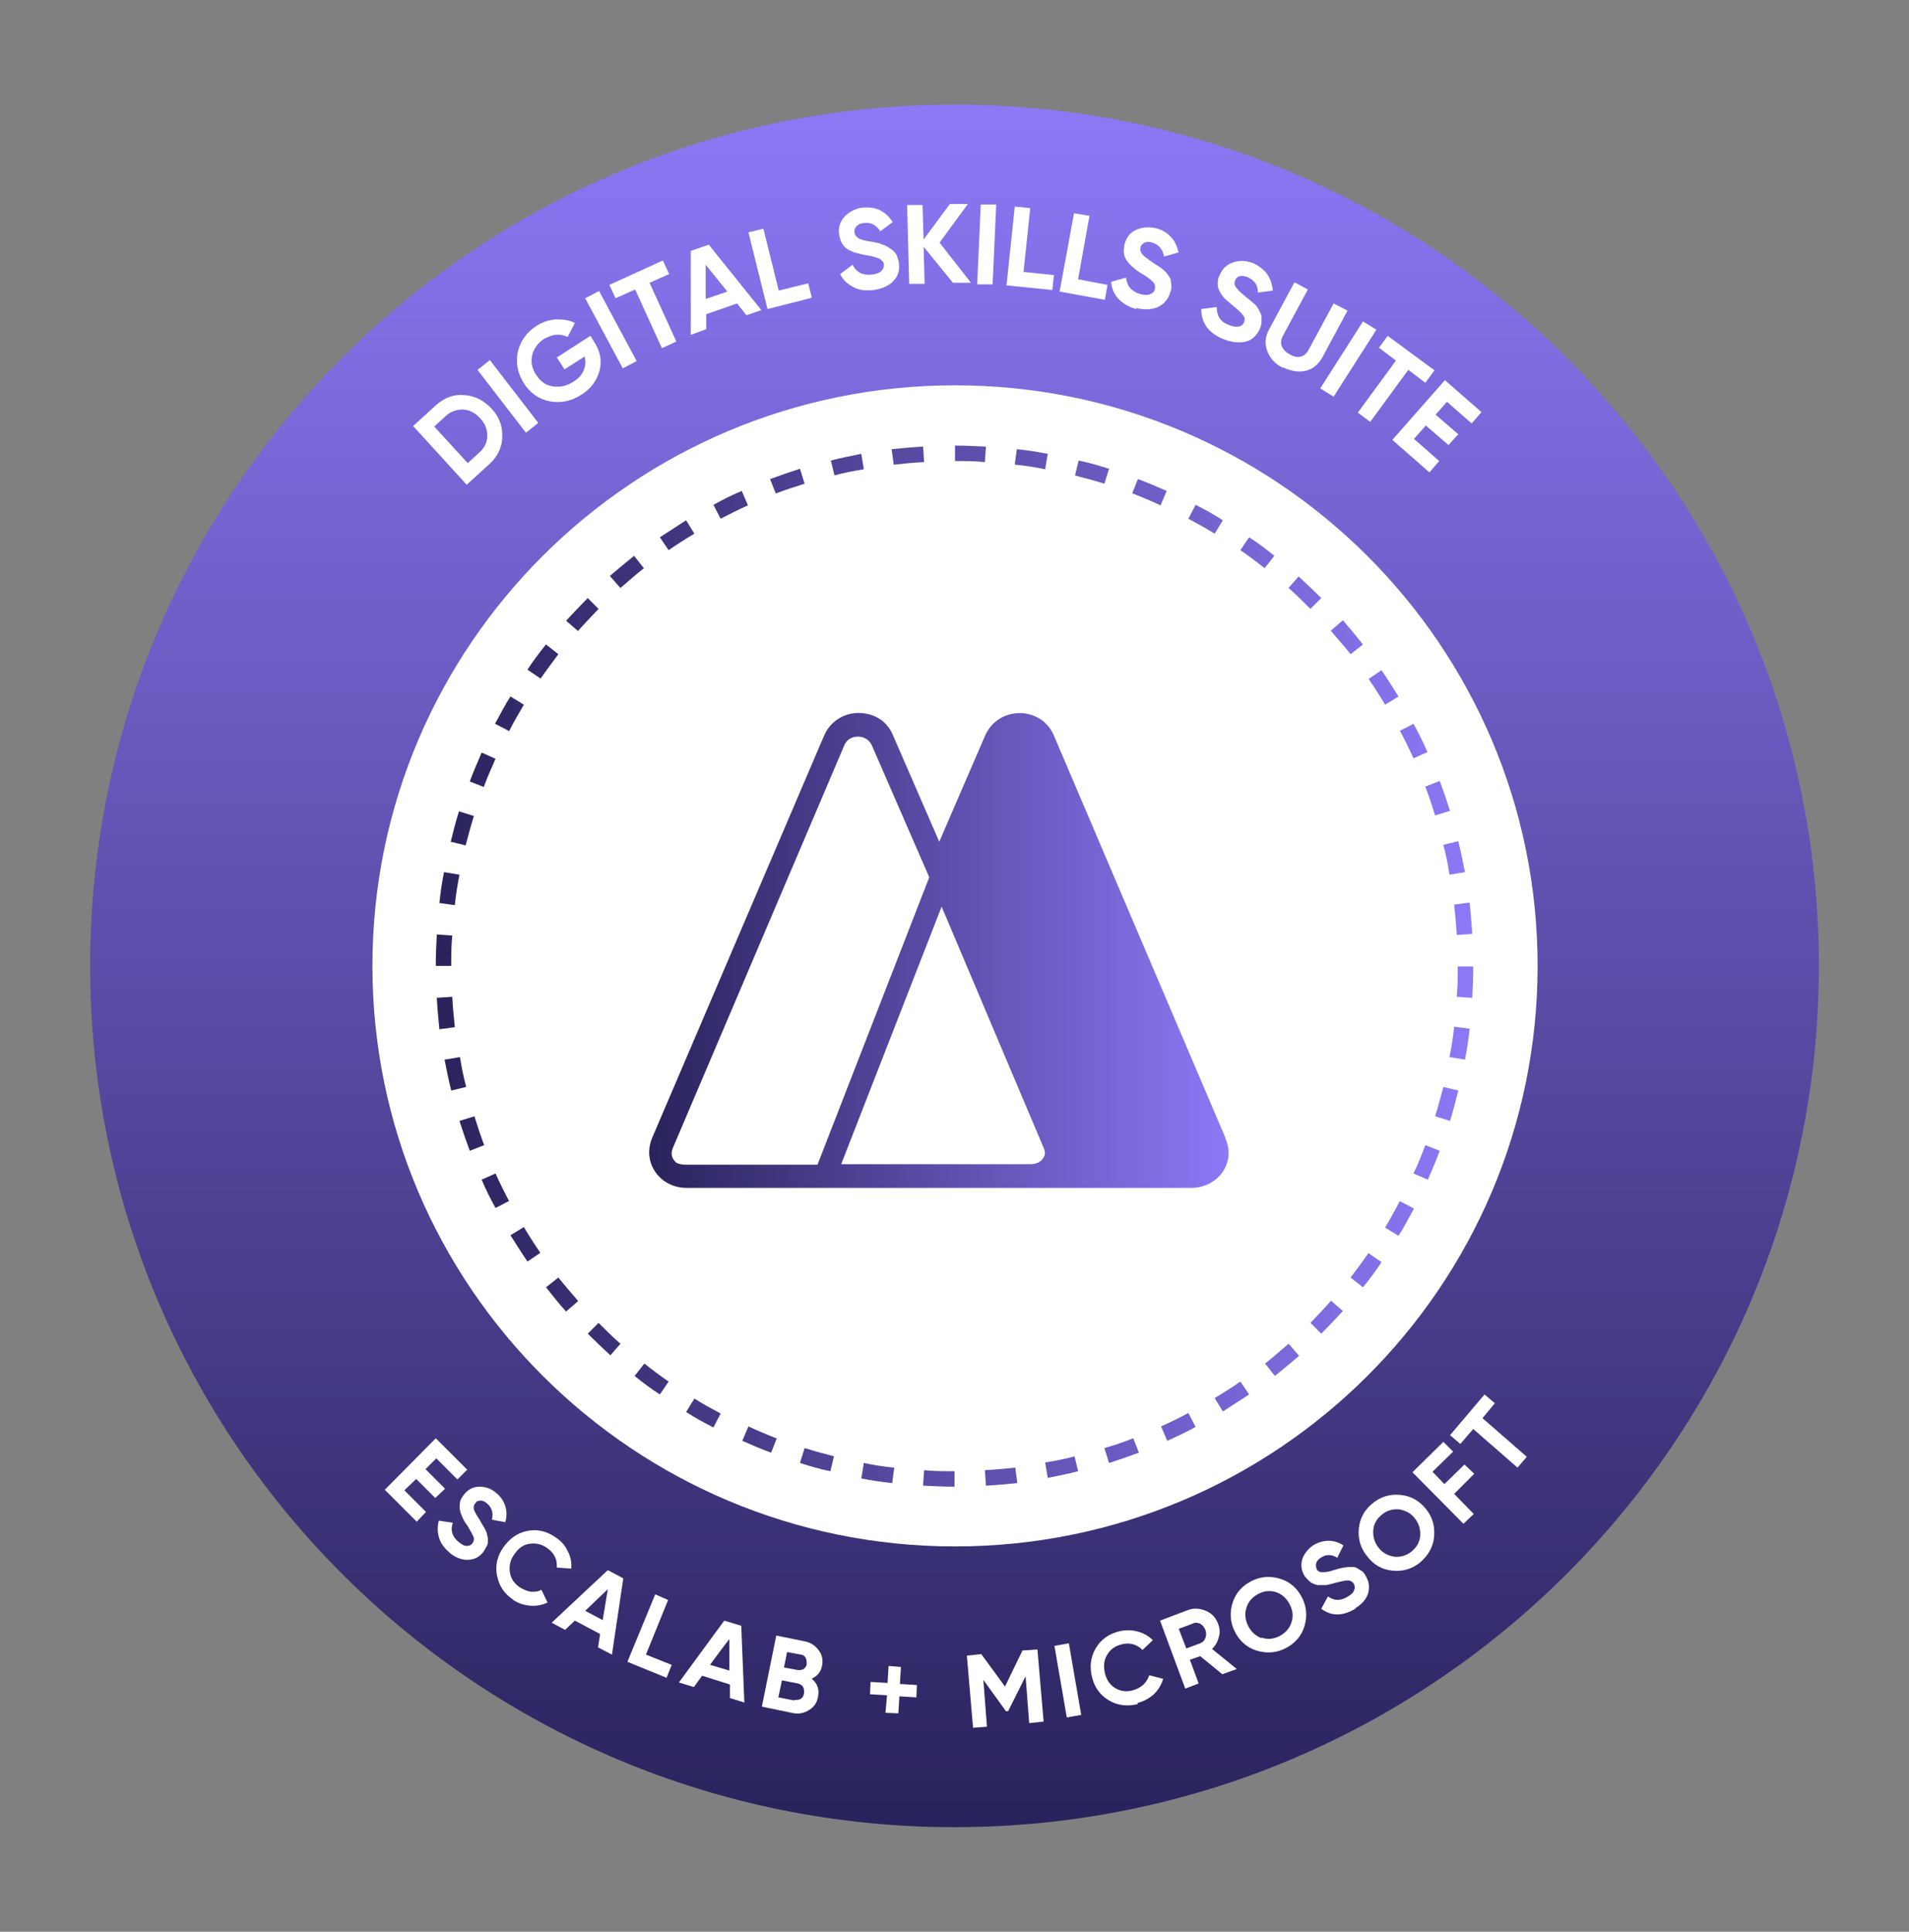 <?xml version="1.0" encoding="UTF-8"?>
<svg id="Capa_1" data-name="Capa 1" xmlns="http://www.w3.org/2000/svg" xmlns:xlink="http://www.w3.org/1999/xlink" version="1.1" viewBox="0 0 370.6 375">
  <rect x="0" y="0" width="370.6" height="375" fill="#808080" stroke="none"/>
  <defs>
    <style>
      .cls-1 {
        fill: url(#Degradado_sin_nombre_13);
      }

      .cls-1, .cls-2, .cls-3, .cls-4 {
        stroke-width: 0px;
      }

      .cls-2 {
        fill: url(#Degradado_sin_nombre_13-3);
      }

      .cls-3 {
        fill: url(#Degradado_sin_nombre_13-2);
        fill-rule: evenodd;
      }

      .cls-4 {
        fill: #fff;
      }
    </style>
    <linearGradient id="Degradado_sin_nombre_13" data-name="Degradado sin nombre 13" x1="185.3" y1="354.7" x2="185.3" y2="20.3" gradientUnits="userSpaceOnUse">
      <stop offset="0" stop-color="#29235c"/>
      <stop offset="1" stop-color="#8d78f6"/>
    </linearGradient>
    <linearGradient id="Degradado_sin_nombre_13-2" data-name="Degradado sin nombre 13" x1="84.6" y1="187.5" x2="286" y2="187.5" xlink:href="#Degradado_sin_nombre_13"/>
    <linearGradient id="Degradado_sin_nombre_13-3" data-name="Degradado sin nombre 13" x1="126.1" y1="184.5" x2="238.5" y2="184.5" xlink:href="#Degradado_sin_nombre_13"/>
  </defs>
  <path id="Path" class="cls-1" d="M353.1,187.5c0,92.3-75.1,167.2-167.8,167.2S17.5,279.9,17.5,187.5,92.6,20.3,185.3,20.3s167.8,74.9,167.8,167.2"/>
  <g>
    <polygon id="Path-2" data-name="Path" class="cls-4" points="78.5 289.3 82.7 293.5 80.9 295.4 74.7 289.2 84.6 279.2 90.7 285.3 88.8 287.2 84.7 283.1 82.6 285.2 86.4 289 84.5 290.8 80.8 287.1 78.5 289.3"/>
    <path id="Path-3" data-name="Path" class="cls-4" d="M87.3,301.4c-1.1-.9-1.8-1.9-2.1-3-.3-1.1-.3-2.2,0-3.2l2.7.4c-.5,1.5-.1,2.7,1.1,3.7.6.5,1.1.8,1.6.8.5,0,.8-.1,1.1-.5.3-.4.4-.8.2-1.3-.2-.5-.6-1.2-1.2-2.2-.4-.5-.7-1-.9-1.5-.2-.4-.4-.9-.5-1.4-.1-.5-.1-1,0-1.6.1-.5.4-1,.8-1.5.8-1,1.8-1.5,3-1.5,1.2,0,2.3.4,3.2,1.2.9.7,1.5,1.6,1.8,2.6.3,1,.3,2,0,3.1l-2.6-.5c.3-1.3,0-2.3-.9-3.1-.4-.4-.9-.6-1.3-.6-.4,0-.8.1-1,.5-.3.3-.4.7-.3,1.2.1.4.5,1.1,1.1,2,.2.4.4.7.5.9.1.2.3.5.5.8.2.4.3.7.4.9,0,.2.1.5.2.9,0,.3,0,.7,0,.9,0,.3-.1.6-.3.9s-.3.6-.6,1c-.8,1-1.8,1.5-3.1,1.5-1.2,0-2.4-.5-3.6-1.5Z"/>
    <path id="Path-4" data-name="Path" class="cls-4" d="M99.7,310.6c-1.8-1.2-2.8-2.7-3.2-4.7-.4-1.9,0-3.8,1.2-5.5,1.2-1.7,2.7-2.8,4.6-3.2,1.9-.4,3.8,0,5.5,1.2,1.1.7,1.9,1.6,2.4,2.7.6,1.1.8,2.2.7,3.4l-2.8-.2c0-.7,0-1.4-.4-2.1-.3-.7-.8-1.2-1.5-1.7-1.1-.8-2.3-1-3.5-.8-1.2.2-2.1.9-2.9,2.1-.8,1.1-1,2.3-.8,3.5.2,1.2.9,2.2,2,2.9.7.4,1.4.7,2.1.8.7,0,1.4,0,2-.4l1.2,2.5c-1.1.5-2.2.7-3.4.6-1.2-.1-2.4-.5-3.4-1.2Z"/>
    <path id="Shape" class="cls-4" d="M116.1,319.8l.4-2.6-4.9-2.6-1.9,1.8-2.6-1.4,10.9-10.2,3,1.6-2.2,14.8-2.7-1.4ZM113.6,312.7l3.4,1.8,1-6-4.4,4.2Z"/>
    <polygon id="Path-5" data-name="Path" class="cls-4" points="125.4 321.2 130.4 323.2 129.4 325.7 121.8 322.6 127.2 309.5 129.7 310.6 125.4 321.2"/>
    <path id="Shape-2" data-name="Shape" class="cls-4" d="M141.7,329.7v-2.7c0,0-5.4-1.7-5.4-1.7l-1.6,2.2-2.9-.9,8.8-12,3.3,1,.6,14.9-2.9-.9ZM137.9,323.2l3.7,1.1v-6.1c-.1,0-3.7,4.9-3.7,4.9Z"/>
    <path id="Shape-3" data-name="Shape" class="cls-4" d="M157.6,325.9c1.1.9,1.5,2.1,1.2,3.5-.2,1.2-.8,2-1.8,2.6-1,.6-2.1.8-3.3.5l-5.8-1.2,2.8-13.8,5.4,1.1c1.2.2,2.1.8,2.8,1.7.7.9.9,1.9.7,3-.2,1.1-.8,2-1.9,2.5ZM155.5,321.2l-2.7-.5-.6,3,2.7.5c.4,0,.8,0,1.1-.2.3-.2.6-.6.6-1,0-.4,0-.8-.2-1.2-.2-.3-.5-.6-1-.6ZM154.2,330c.5,0,.9,0,1.2-.2.4-.2.6-.6.7-1.1,0-.5,0-.9-.2-1.2-.2-.4-.6-.6-1-.7l-3.1-.6-.7,3.3,3.1.6Z"/>
    <polygon id="Path-6" data-name="Path" class="cls-4" points="178 327.1 177.9 329.5 174.6 329.3 174.4 332.6 171.9 332.5 172.2 329.1 168.9 328.9 169 326.5 172.3 326.7 172.5 323.4 174.9 323.6 174.7 326.9 178 327.1"/>
    <polygon id="Path-7" data-name="Path" class="cls-4" points="201.4 320.2 202.6 334.2 199.8 334.5 199.1 325.4 195.7 332.2 195.3 332.2 190.9 326.1 191.6 335.2 188.9 335.4 187.7 321.4 190.5 321.1 195.1 327.4 198.5 320.4 201.4 320.2"/>
    <polygon id="Path-8" data-name="Path" class="cls-4" points="204.7 319.5 207.5 319 209.9 332.9 207.1 333.4 204.7 319.5"/>
    <path id="Path-9" data-name="Path" class="cls-4" d="M220.9,330.8c-2,.5-3.9.3-5.6-.7-1.7-1-2.8-2.5-3.3-4.5-.5-2-.3-3.9.7-5.6,1-1.7,2.5-2.8,4.5-3.3,1.2-.3,2.4-.3,3.6,0,1.2.3,2.2.9,3,1.7l-2,1.9c-.5-.5-1.1-.9-1.8-1.1-.7-.2-1.5-.2-2.2,0-1.3.3-2.3,1-2.9,2.1-.6,1-.7,2.2-.4,3.5.3,1.3,1,2.3,2,2.9,1,.6,2.2.8,3.5.4.8-.2,1.4-.6,2-1.1.5-.5.9-1.1,1.1-1.8l2.7.7c-.3,1.1-.9,2.1-1.8,3-.9.8-2,1.4-3.2,1.7Z"/>
    <path id="Shape-4" data-name="Shape" class="cls-4" d="M237.4,325.1l-4.4-3.6-2,.7,1.7,4.6-2.6,1-4.9-13.2,5.3-2c1.2-.5,2.4-.4,3.6.1,1.2.5,2,1.4,2.4,2.6.3.8.4,1.7.1,2.5-.2.9-.6,1.6-1.3,2.3l4.8,3.9-2.8,1ZM228.8,316.1l1.5,3.9,2.7-1c.5-.2.8-.5,1-1,.2-.5.2-1,0-1.6-.2-.5-.5-.9-1-1.2-.5-.2-1-.3-1.5,0l-2.7,1Z"/>
    <path id="Shape-5" data-name="Shape" class="cls-4" d="M253.2,315.8c-.6,1.9-1.9,3.3-3.7,4.2-1.8.9-3.7,1-5.6.4-1.9-.6-3.3-1.9-4.2-3.7-.9-1.8-1-3.7-.4-5.6.6-1.9,1.9-3.3,3.7-4.2s3.7-1,5.6-.4c1.9.6,3.3,1.9,4.2,3.7.9,1.8,1,3.7.4,5.6ZM244.9,317.9c1.2.4,2.3.3,3.5-.3,1.1-.6,1.9-1.4,2.3-2.6s.3-2.3-.3-3.5c-.6-1.2-1.5-2-2.6-2.4-1.2-.4-2.3-.3-3.5.3-1.1.6-1.9,1.4-2.3,2.6-.4,1.2-.3,2.4.3,3.6.6,1.2,1.5,2,2.6,2.4Z"/>
    <path id="Path-10" data-name="Path" class="cls-4" d="M263.1,312.3c-1.2.7-2.3,1.1-3.5,1.1-1.1,0-2.2-.4-3.1-1.1l1.3-2.4c1.2.9,2.5.9,3.9,0,.7-.4,1.1-.8,1.2-1.3.2-.4.1-.8-.1-1.2-.3-.4-.7-.6-1.2-.6-.5,0-1.3.2-2.5.5-.6.2-1.2.3-1.6.4-.5,0-1,0-1.5,0-.5,0-1-.2-1.5-.5-.4-.3-.8-.7-1.2-1.2-.7-1.1-.8-2.2-.5-3.3.4-1.1,1.1-2,2.1-2.7,1-.6,2-.9,3-.9,1,0,2,.3,2.9.9l-1.2,2.4c-1.1-.7-2.2-.7-3.2,0-.5.3-.8.7-.9,1.1-.1.4,0,.8.1,1.1.2.4.6.6,1,.6.5,0,1.2,0,2.3-.4.4-.1.8-.2,1-.3.2,0,.5-.1.9-.2.4,0,.7-.1,1-.1s.5,0,.9,0c.3,0,.6.1.9.3.2.1.5.3.8.5.3.2.5.5.7.9.7,1.1.8,2.2.5,3.4-.4,1.2-1.2,2.1-2.5,2.9Z"/>
    <path id="Shape-6" data-name="Shape" class="cls-4" d="M278.4,298.4c-.2,2-1.2,3.6-2.7,4.9-1.6,1.3-3.4,1.8-5.4,1.6s-3.6-1.1-4.9-2.8c-1.3-1.6-1.8-3.4-1.6-5.4.2-2,1.1-3.6,2.7-4.9,1.6-1.3,3.4-1.8,5.4-1.6,2,.2,3.6,1.1,4.9,2.7,1.3,1.6,1.8,3.4,1.6,5.4ZM270.7,302.2c1.2.1,2.3-.2,3.3-1,1-.8,1.6-1.8,1.7-3,.1-1.2-.2-2.4-1-3.4-.8-1.1-1.9-1.6-3.1-1.8-1.2-.1-2.3.2-3.3,1-1,.8-1.6,1.8-1.7,3-.1,1.2.2,2.4,1,3.4.8,1.1,1.9,1.6,3.1,1.8Z"/>
    <polygon id="Path-11" data-name="Path" class="cls-4" points="282.1 281.8 278.1 285.7 280.4 288.1 284.3 284.3 286.2 286.1 282.3 290 286.1 293.9 284.1 295.8 274.2 285.8 280.2 279.9 282.1 281.8"/>
    <polygon id="Path-12" data-name="Path" class="cls-4" points="288.2 270.7 290.2 272.4 287.8 275.3 296.4 282.8 294.6 284.9 286 277.4 283.5 280.3 281.5 278.6 288.2 270.7"/>
  </g>
  <path class="cls-4" d="M298.5,187.5c0,62.3-50.7,112.7-113.1,112.7s-113.1-50.5-113.1-112.7,50.7-112.7,113.1-112.7,113.1,50.5,113.1,112.7"/>
  <path class="cls-3" d="M185.3,285.6h0c-2,0-3.9,0-5.9-.2l-.2,3c2,.1,4,.2,6.1.2h0v-3ZM197.1,284.9c-1.9.2-3.9.4-5.9.5l.2,3c2-.1,4.1-.3,6.1-.5l-.4-3ZM173.5,284.9c-2-.2-3.9-.5-5.8-.9l-.5,3c2,.4,4,.7,6,.9l.4-3ZM208.7,282.7c-1.9.5-3.8.9-5.8,1.2l.5,3c2-.4,4-.8,5.9-1.3l-.7-2.9ZM161.9,282.7c-1.9-.5-3.8-1-5.7-1.6l-.9,2.9c1.9.6,3.9,1.2,5.9,1.6l.7-2.9ZM220,279.2c-1.8.7-3.7,1.4-5.6,1.9l.9,2.9c1.9-.6,3.9-1.3,5.8-2l-1.1-2.8ZM150.7,279.2c-1.8-.7-3.7-1.5-5.4-2.3l-1.2,2.8c1.8.8,3.7,1.6,5.6,2.3l1.1-2.8ZM230.7,274.3c-1.7.9-3.5,1.8-5.3,2.6l1.2,2.8c1.8-.8,3.7-1.7,5.5-2.7l-1.4-2.7ZM139.9,274.4c-1.7-.9-3.5-1.9-5.1-2.9l-1.6,2.6c1.7,1.1,3.5,2.1,5.3,3l1.4-2.7ZM240.8,268.2c-1.6,1.1-3.3,2.2-5,3.2l1.6,2.6c1.7-1.1,3.4-2.2,5.1-3.3l-1.7-2.5ZM129.8,268.2c-1.6-1.1-3.2-2.3-4.7-3.5l-1.9,2.4c1.6,1.3,3.2,2.5,4.9,3.6l1.7-2.5ZM250.1,260.9c-1.5,1.3-3,2.6-4.5,3.8l1.9,2.4c1.6-1.3,3.2-2.6,4.7-3.9l-2-2.3ZM120.5,260.9c-1.5-1.3-2.9-2.7-4.3-4.1l-2.1,2.1c1.4,1.4,2.9,2.8,4.4,4.2l2-2.3ZM258.4,252.5c-1.3,1.5-2.7,2.9-4,4.3l2.1,2.1c1.4-1.4,2.8-2.9,4.2-4.4l-2.3-2ZM112.2,252.5c-1.3-1.5-2.6-3-3.8-4.5l-2.4,1.9c1.3,1.6,2.5,3.2,3.9,4.7l2.3-2ZM265.7,243.2c-1.1,1.6-2.3,3.2-3.5,4.8l2.4,1.9c1.3-1.6,2.5-3.2,3.6-4.9l-2.5-1.7ZM104.9,243.2c-1.1-1.6-2.2-3.3-3.2-5l-2.6,1.6c1.1,1.7,2.2,3.5,3.3,5.1l2.5-1.7ZM271.8,233.1c-.9,1.7-1.9,3.5-2.9,5.2l2.6,1.6c1.1-1.7,2-3.5,3-5.3l-2.7-1.4ZM98.8,233.1c-.9-1.7-1.8-3.5-2.6-5.3l-2.7,1.2c.8,1.9,1.7,3.7,2.7,5.5l2.7-1.4ZM276.7,222.3c-.7,1.9-1.4,3.7-2.3,5.5l2.8,1.2c.8-1.9,1.6-3.7,2.3-5.6l-2.8-1.1ZM94,222.3c-.7-1.8-1.3-3.7-1.9-5.6l-2.9.9c.6,1.9,1.3,3.9,2,5.8l2.8-1.1ZM280.2,211c-.5,1.9-1,3.8-1.6,5.7l2.9.9c.6-1.9,1.1-3.9,1.6-5.9l-2.9-.7ZM90.5,211c-.5-1.9-.9-3.8-1.2-5.8l-3,.5c.4,2,.8,4,1.3,6l2.9-.7ZM282.3,199.3c-.2,2-.5,3.9-.9,5.9l3,.5c.4-2,.7-4,.9-6l-3-.4ZM88.3,199.4c-.2-1.9-.4-3.9-.5-5.9l-3,.2c.1,2,.3,4.1.5,6.1l3-.4ZM283,187.5h0c0,2,0,4-.2,6l3,.2c.1-1.8.2-3.5.2-5.3v-.8s-3,0-3,0ZM87.6,187.5h0c0-2,0-4,.2-5.9l-3-.2c-.1,2-.2,4-.2,6.1h0s3,0,3,0ZM282.3,175.6c.2,1.9.4,3.9.5,5.9l3-.2c-.1-2-.3-4.1-.5-6.1l-3,.4ZM88.3,175.7c.2-2,.5-3.9.9-5.9l-3-.5c-.4,2-.7,4-.9,6l3,.4ZM280.2,164c.5,1.9.9,3.8,1.2,5.8l3-.5c-.4-2-.8-4-1.3-6l-2.9.7ZM90.4,164.1c.5-1.9,1-3.8,1.6-5.7l-2.9-.9c-.6,1.9-1.1,3.9-1.6,5.9l2.9.7ZM276.7,152.7c.7,1.8,1.3,3.7,1.9,5.6l2.9-.9c-.6-1.9-1.3-3.9-2-5.8l-2.8,1.1ZM93.9,152.8c.7-1.9,1.5-3.7,2.3-5.5l-2.7-1.2c-.8,1.9-1.6,3.7-2.3,5.6l2.8,1.1ZM271.8,141.9c.9,1.7,1.8,3.5,2.6,5.3l2.7-1.2c-.8-1.9-1.7-3.7-2.7-5.5l-2.7,1.4ZM98.8,142c.9-1.8,1.9-3.5,2.9-5.2l-2.6-1.6c-1.1,1.7-2,3.5-3,5.3l2.7,1.4ZM265.7,131.8c1.1,1.6,2.2,3.3,3.2,5l2.6-1.6c-1.1-1.7-2.2-3.5-3.3-5.1l-2.5,1.7ZM104.9,131.8c1.1-1.6,2.3-3.2,3.5-4.8l-2.4-1.9c-1.3,1.6-2.5,3.2-3.6,4.9l2.5,1.7ZM258.4,122.5c1.3,1.5,2.6,3,3.8,4.5l2.4-1.9c-1.3-1.6-2.6-3.2-3.9-4.7l-2.3,2ZM112.2,122.5c1.3-1.5,2.7-2.9,4-4.3l-2.1-2.1c-1.4,1.4-2.8,2.9-4.2,4.4l2.3,2ZM250.1,114.1c1.5,1.3,2.9,2.7,4.3,4.1l2.1-2.1c-1.4-1.4-2.9-2.8-4.4-4.2l-2,2.3ZM120.5,114.1c1.5-1.3,3-2.6,4.5-3.8l-1.9-2.4c-1.6,1.3-3.2,2.6-4.7,3.9l2,2.3ZM240.8,106.8c1.6,1.1,3.2,2.3,4.7,3.5l1.9-2.4c-1.6-1.3-3.2-2.5-4.9-3.6l-1.7,2.5ZM129.8,106.8c1.6-1.1,3.3-2.2,5-3.2l-1.6-2.6c-1.7,1.1-3.4,2.2-5.1,3.3l1.7,2.5ZM230.7,100.7c1.7.9,3.5,1.9,5.1,2.9l1.6-2.6c-1.7-1.1-3.5-2.1-5.3-3l-1.4,2.7ZM139.9,100.7c1.7-.9,3.5-1.8,5.3-2.6l-1.2-2.8c-1.9.8-3.7,1.7-5.5,2.7l1.4,2.7ZM219.9,95.8c1.8.7,3.7,1.5,5.4,2.3l1.2-2.8c-1.8-.8-3.7-1.6-5.6-2.3l-1.1,2.8ZM150.6,95.8c1.8-.7,3.7-1.3,5.6-1.9l-.9-2.9c-1.9.6-3.9,1.3-5.8,2l1.1,2.8ZM208.7,92.3c1.9.5,3.8,1,5.7,1.6l.9-2.9c-1.9-.6-3.9-1.2-5.9-1.6l-.7,2.9ZM161.9,92.3c1.9-.5,3.8-.9,5.8-1.2l-.5-3c-2,.4-4,.8-5.9,1.3l.7,2.9ZM197.1,90.2c2,.2,3.9.5,5.8.9l.5-3c-2-.4-4-.7-6-.9l-.4,3ZM173.5,90.2c1.9-.2,3.9-.4,5.9-.5l-.2-3c-2,.1-4.1.3-6.1.5l.4,3ZM185.3,89.5h0c2,0,3.9,0,5.9.2l.2-3c-2-.1-4-.2-6-.2h0v3Z"/>
  <g>
    <path class="cls-4" d="M84.7,78.6c1.6-1.4,3.4-2.1,5.4-1.9,2,.1,3.8,1,5.3,2.6,1.5,1.6,2.2,3.4,2.1,5.5,0,2-.9,3.8-2.4,5.2l-4.5,4.1-10.4-11.4,4.5-4.1ZM93.1,87.8c1-.9,1.5-2,1.5-3.2,0-1.2-.4-2.4-1.4-3.4-1-1.1-2-1.6-3.3-1.7-1.2,0-2.3.3-3.3,1.2l-2.3,2.1,6.5,7.1,2.3-2.1Z"/>
    <path class="cls-4" d="M92.7,71.8l2.4-1.9,9.4,12.2-2.4,1.9-9.4-12.2Z"/>
    <path class="cls-4" d="M114.7,65.3l.6,1c1.2,1.8,1.6,3.7,1.1,5.6s-1.6,3.5-3.5,4.7c-2,1.3-4.1,1.7-6.2,1.3s-3.8-1.6-5-3.5c-1.2-1.9-1.6-3.9-1.2-6,.5-2.1,1.6-3.8,3.6-5.1,1.2-.8,2.5-1.2,3.8-1.3,1.4,0,2.6.1,3.7.7l-1.4,2.7c-.7-.3-1.4-.5-2.2-.4-.8,0-1.6.4-2.4.8-1.2.8-2,1.9-2.3,3.2-.3,1.3,0,2.6.8,3.8.8,1.2,1.8,2,3.2,2.2s2.6,0,4-.9c1-.6,1.7-1.4,2-2.2.4-.9.4-1.7.2-2.7l-3.9,2.5-1.5-2.3,6.5-4.2Z"/>
    <path class="cls-4" d="M113.6,57.9l2.7-1.4,7.3,13.6-2.7,1.4-7.3-13.6Z"/>
    <path class="cls-4" d="M128.7,50.6l1.2,2.6-3.8,1.7,5.2,11.4-2.8,1.3-5.2-11.4-3.8,1.7-1.2-2.6,10.3-4.7Z"/>
    <path class="cls-4" d="M144.9,61.2l-1.8-2.3-6,2.1v2.9s-3,1.1-3,1.1v-16.3s3.5-1.2,3.5-1.2l10.2,12.7-2.9,1ZM137.1,58l4.1-1.4-4.2-5.2v6.6Z"/>
    <path class="cls-4" d="M151.2,56.4l5.7-1.4.7,2.8-8.6,2.2-3.7-14.9,2.9-.7,3,12.1Z"/>
    <path class="cls-4" d="M169.5,56.3c-1.5.2-2.8,0-3.9-.6-1.1-.6-2-1.4-2.5-2.5l2.4-1.8c.8,1.5,2,2.1,3.8,1.9.8-.1,1.4-.3,1.8-.7.4-.4.5-.8.5-1.2,0-.5-.4-.9-.9-1.2-.5-.2-1.4-.5-2.7-.7-.7-.1-1.3-.3-1.8-.4s-1-.4-1.5-.6c-.5-.3-.9-.7-1.2-1.2s-.5-1.1-.6-1.8c-.2-1.4.2-2.5,1.1-3.5.9-.9,2-1.5,3.4-1.7,1.2-.1,2.4,0,3.4.5s1.8,1.2,2.5,2.3l-2.4,1.8c-.8-1.2-1.8-1.8-3.2-1.6-.6,0-1.1.3-1.4.6s-.5.7-.4,1.2c0,.5.3.8.7,1.1s1.2.5,2.4.7c.5,0,.9.2,1.1.2.2,0,.6.1,1,.3s.8.2,1,.4c.2.1.5.3.8.5.3.2.6.4.8.7.2.2.4.5.5.9s.3.8.3,1.2c.2,1.4-.2,2.6-1.1,3.5s-2.2,1.5-3.9,1.7Z"/>
    <path class="cls-4" d="M188.5,54.9h-3.5c0,0-5.7-7-5.7-7l.2,7.2h-3c0,0-.4-15.3-.4-15.3h3c0,0,.2,6.7.2,6.7l5.1-6.9h3.5c0,0-5.5,7.5-5.5,7.5l6.1,7.8Z"/>
    <path class="cls-4" d="M190.4,39.7h3c0,.1-.7,15.5-.7,15.5h-3c0-.1.7-15.5.7-15.5Z"/>
    <path class="cls-4" d="M198.8,52.8l5.8.6-.3,2.9-8.9-.9,1.6-15.3,3,.3-1.3,12.4Z"/>
    <path class="cls-4" d="M209.2,54.2l5.8,1.1-.5,2.9-8.8-1.6,2.8-15.2,3,.5-2.2,12.3Z"/>
    <path class="cls-4" d="M220.6,60c-1.5-.4-2.6-1.1-3.5-2-.8-.9-1.3-2-1.4-3.3l2.9-.8c.2,1.7,1.1,2.7,2.8,3.2.8.2,1.5.2,1.9,0,.5-.2.8-.5.9-1,.1-.5,0-1-.4-1.4-.4-.4-1.1-1-2.2-1.6-.6-.4-1.1-.7-1.5-1.1-.4-.3-.8-.7-1.2-1.2-.4-.5-.6-1-.7-1.5-.1-.6,0-1.2.1-1.9.4-1.3,1.1-2.3,2.3-2.8s2.4-.6,3.8-.3c1.2.3,2.2.9,2.9,1.7.8.8,1.2,1.8,1.5,3l-2.8.8c-.3-1.4-1-2.3-2.3-2.7-.6-.2-1.1-.2-1.5,0-.4.2-.7.5-.8.9-.1.5,0,.9.3,1.3.3.4,1,.9,2,1.6.4.3.7.5.9.6.2.1.5.3.9.6s.6.5.8.7c.2.2.4.5.6.8.2.3.4.6.4.9,0,.3.1.6.1,1,0,.4,0,.8-.2,1.2-.4,1.4-1.2,2.3-2.4,2.9-1.2.5-2.6.6-4.2.2Z"/>
    <path class="cls-4" d="M237.4,65.8c-1.4-.6-2.5-1.4-3.2-2.4-.7-1-1-2.2-1-3.4l3-.4c0,1.7.7,2.9,2.4,3.5.8.3,1.4.4,1.9.3s.8-.4,1-.8c.2-.5.2-1-.2-1.4-.3-.5-1-1.1-2-1.9-.6-.5-1-.9-1.4-1.2-.4-.4-.7-.8-1-1.3-.3-.5-.5-1-.5-1.6s0-1.2.4-1.8c.5-1.3,1.4-2.1,2.7-2.5,1.2-.4,2.5-.3,3.8.2,1.1.5,2,1.2,2.7,2.1.6.9,1,2,1.1,3.2l-2.9.4c0-1.5-.7-2.4-2-3-.6-.2-1.1-.3-1.5-.2-.4.1-.8.4-.9.8-.2.4-.2.9.1,1.3.3.4.8,1,1.8,1.8.4.3.7.6.9.7.2.2.4.4.8.7s.6.6.7.8c.2.2.3.5.5.9.2.3.3.7.3,1,0,.3,0,.6,0,1,0,.4-.2.8-.3,1.2-.6,1.3-1.5,2.2-2.7,2.5s-2.7.2-4.2-.4Z"/>
    <path class="cls-4" d="M249,71.4c-1.5-.8-2.5-1.9-3-3.3-.5-1.4-.4-2.8.4-4.2l4.9-9.1,2.6,1.4-4.8,8.9c-.4.7-.5,1.4-.3,2,.2.6.7,1.2,1.6,1.7.9.5,1.6.6,2.2.4s1.1-.6,1.5-1.4l4.8-8.9,2.7,1.4-4.9,9.1c-.8,1.4-1.9,2.3-3.3,2.6-1.4.3-2.9,0-4.4-.7Z"/>
    <path class="cls-4" d="M264.6,62.4l2.6,1.6-8.3,13-2.6-1.6,8.3-13Z"/>
    <path class="cls-4" d="M278.4,72l-1.7,2.3-3.3-2.5-7.4,10.1-2.4-1.8,7.4-10.1-3.3-2.5,1.7-2.3,9.1,6.7Z"/>
    <path class="cls-4" d="M274.5,85.2l4.9,4.3-1.9,2.2-7.2-6.3,10.2-11.6,7.1,6.2-1.9,2.2-4.8-4.2-2.2,2.5,4.4,3.8-1.9,2.1-4.4-3.8-2.3,2.6Z"/>
  </g>
  <path class="cls-2" d="M199.9,226h-36.6l19.5-50,19.8,46.8c.6,1.3,0,1.9-.3,2.3-.3.4-1,.9-2.4.9ZM130.9,225.3c-.3-.4-.8-1.1-.3-2.4l33.3-78.2c.7-1.6,2.1-1.7,2.7-1.7s2,.2,2.7,1.8l11.1,25.5-21.7,55.8h-25.3c-1.4,0-2.2-.3-2.4-.7M237.9,220.9l-33.3-78.1c-2.5-5.9-10.9-5.8-13.4.1l-8.9,20.6,1,2.1h0l-10-23c-1.3-3-4-4.2-6.7-4.2s-5.5,1.6-6.7,4.6l-33.3,77.9c-2,4.8,1.5,9.7,6.7,9.7h97.9c5.2,0,8.8-4.8,6.7-9.6"/>
</svg>